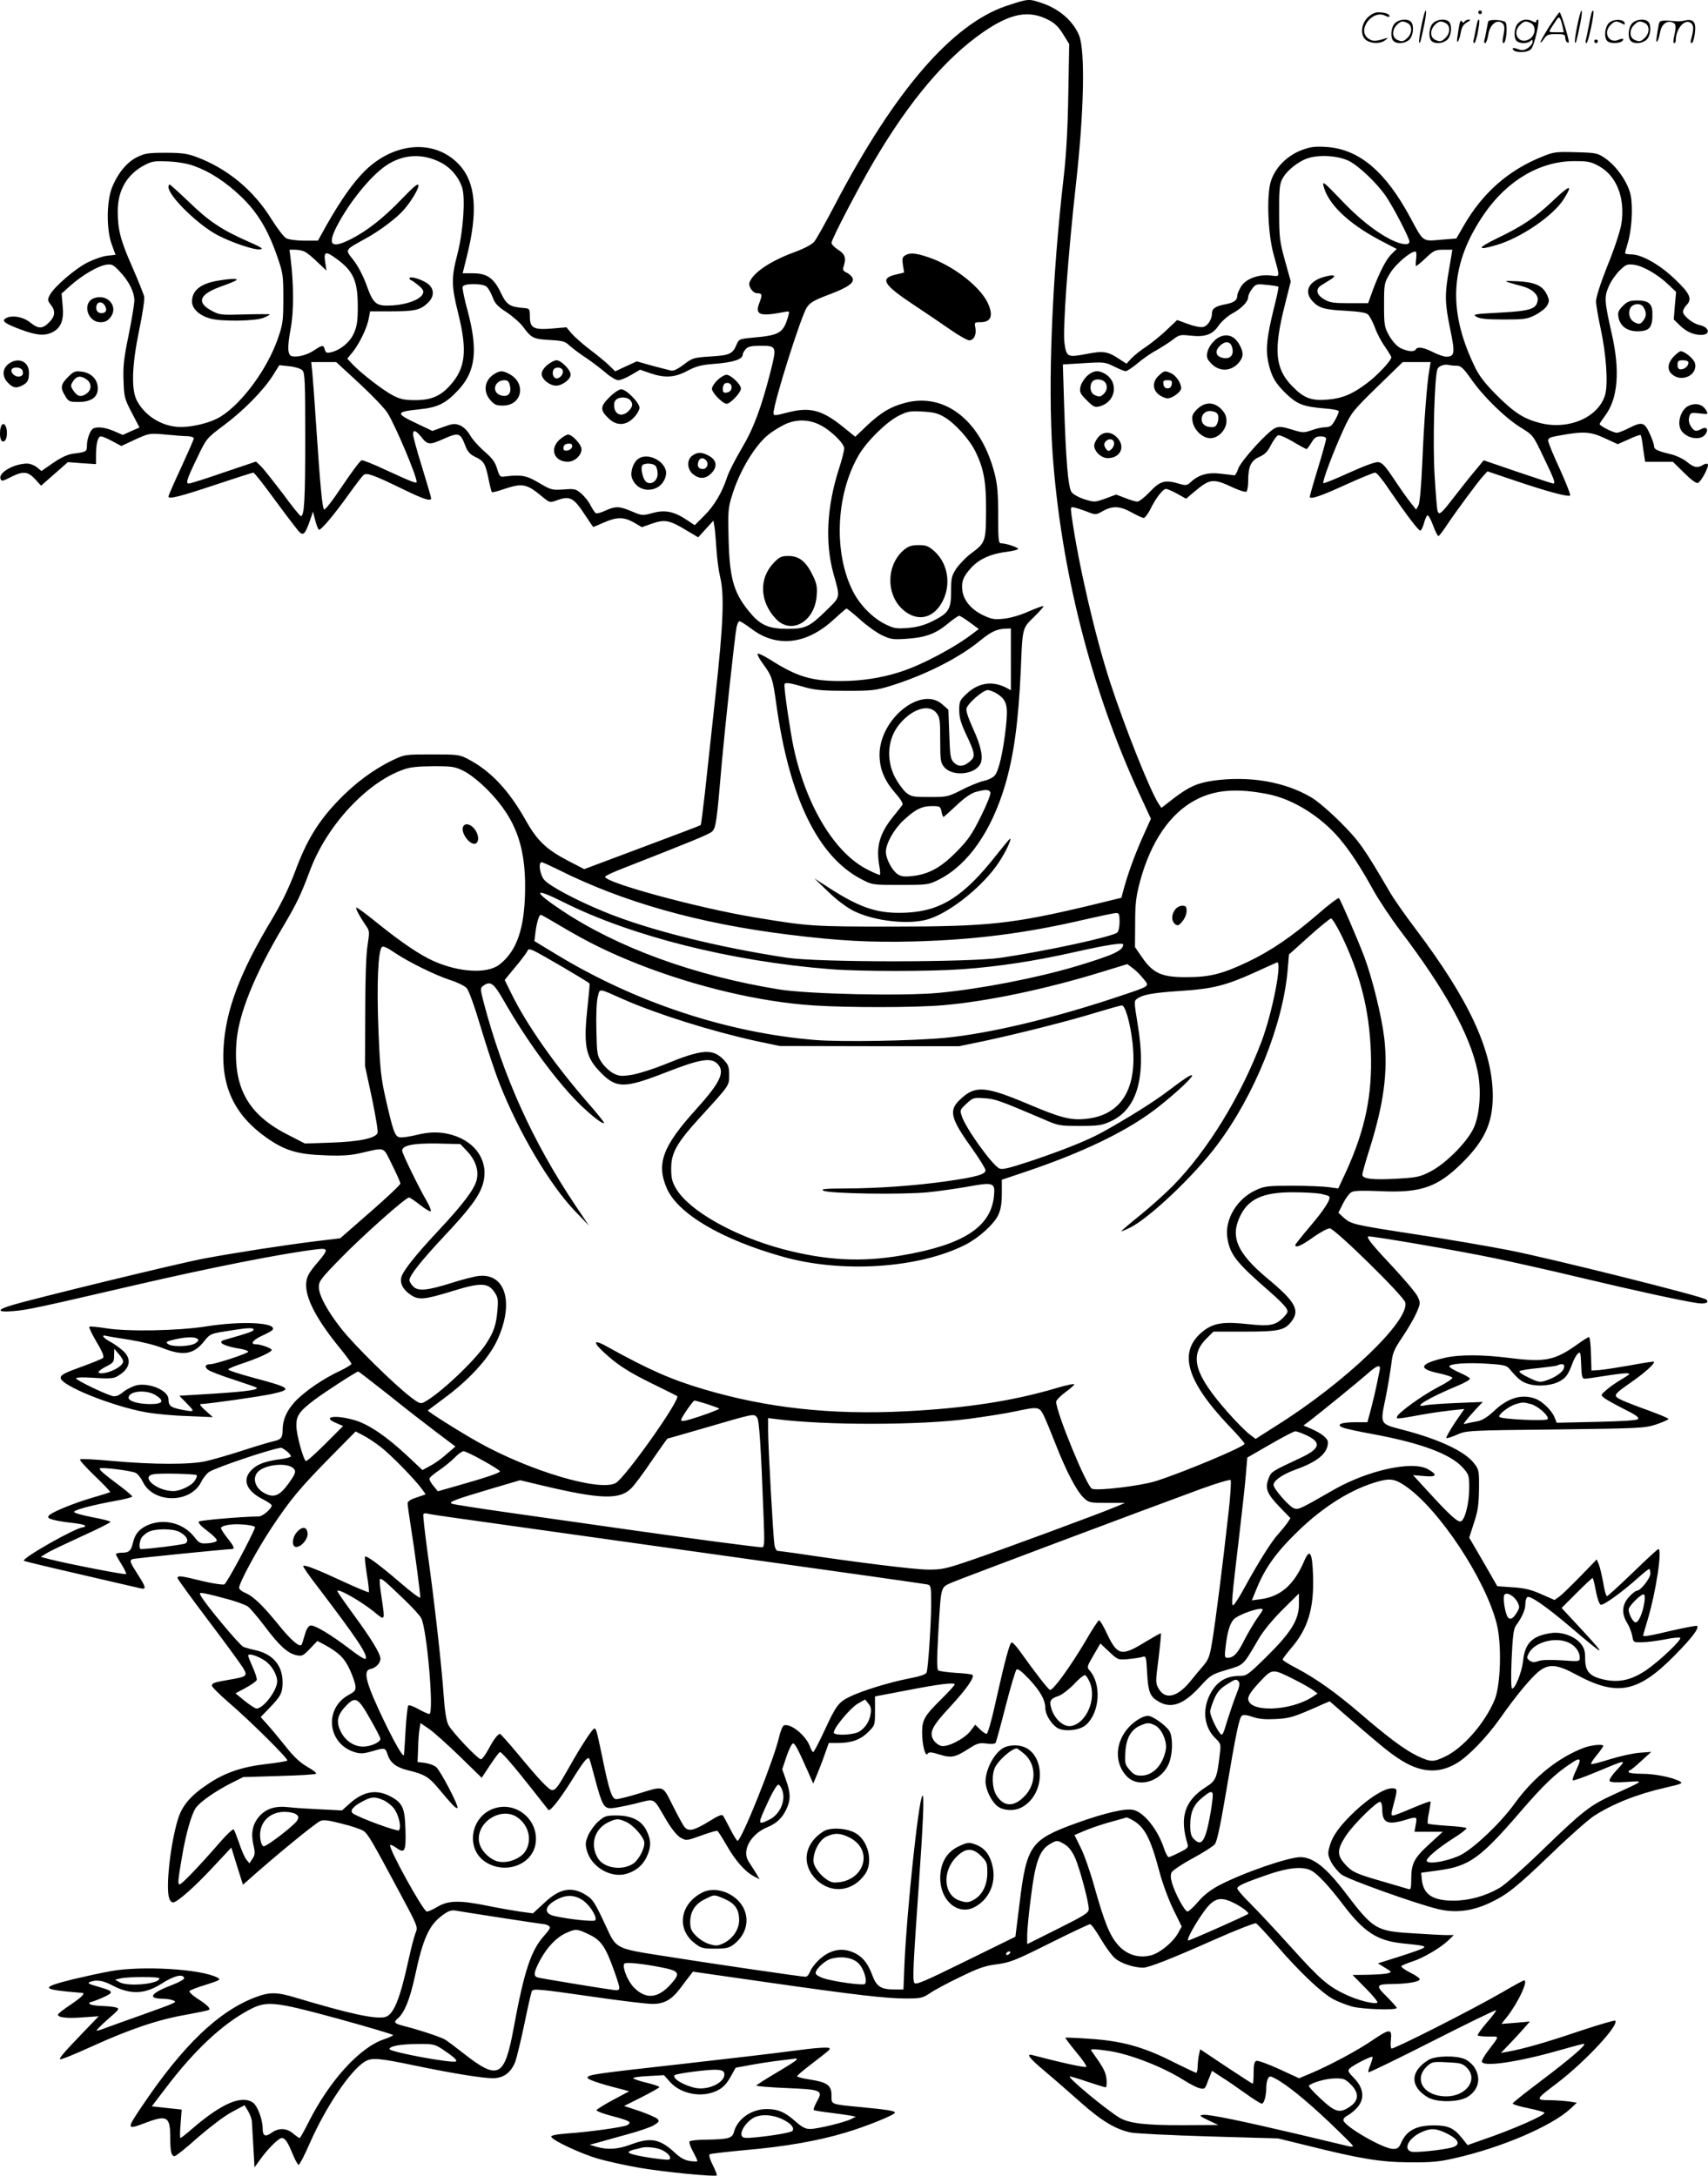 <svg version="1.0" xmlns="http://www.w3.org/2000/svg"
  viewBox="0 0 942.794 1200.603"
 preserveAspectRatio="xMidYMid meet">
<g transform="translate(-0.014,1200.802) scale(0.1,-0.1)"
fill="#000000" stroke="none">
<path d="M5645 12003 c-11 -2 -53 -15 -94 -29 -298 -103 -612 -467 -939 -1090
-53 -101 -105 -195 -117 -209 -13 -16 -54 -38 -114 -60 -132 -49 -225 -113
-244 -166 -7 -22 19 -59 42 -59 28 0 30 -8 14 -50 -28 -70 -1 -80 134 -54 32
6 32 6 24 -23 -27 -93 -47 -105 -194 -118 -75 -7 -78 -8 -91 -38 -21 -52 -39
-60 -144 -66 -93 -6 -99 -8 -147 -44 -31 -24 -57 -37 -70 -34 -11 2 -58 15
-105 27 l-85 24 -59 -27 -60 -28 -35 34 c-20 19 -67 58 -106 87 -38 29 -83 69
-99 87 l-29 35 -81 -7 c-101 -8 -121 3 -121 67 0 41 -2 43 -30 46 -81 6 -99
18 -130 84 -39 82 -77 108 -155 108 l-56 0 22 89 c64 253 51 412 -42 511 -132
141 -356 126 -520 -35 -65 -65 -131 -158 -210 -297 l-49 -88 -75 0 c-41 0 -86
6 -99 13 -13 6 -49 53 -80 102 -99 162 -245 283 -417 347 -48 18 -80 23 -169
23 -96 0 -116 -3 -158 -24 -56 -27 -107 -89 -139 -169 -30 -78 -31 -231 -1
-313 l21 -57 -44 -5 c-25 -2 -73 -19 -108 -36 -68 -33 -188 -136 -211 -181
-13 -25 -13 -30 5 -53 28 -35 25 -64 -9 -98 -37 -37 -59 -37 -106 1 -39 31
-103 41 -134 21 -23 -14 -5 -28 80 -60 90 -34 136 -38 179 -16 47 24 64 67 56
146 l-6 67 49 44 c64 57 150 107 195 115 33 5 40 2 76 -36 52 -54 82 -115 82
-163 -1 -21 -15 -106 -32 -190 -26 -126 -31 -170 -28 -250 3 -91 6 -102 46
-178 l42 -81 -46 -20 -46 -21 -48 21 c-50 21 -96 27 -117 13 -16 -10 -33 -57
-33 -93 0 -33 -3 -35 -73 -44 -33 -4 -67 -20 -113 -51 l-65 -45 -26 21 c-14
11 -37 20 -52 20 -73 0 -161 -50 -148 -84 6 -15 11 -14 56 9 69 35 95 32 135
-11 l33 -36 74 65 74 65 77 -6 78 -5 0 45 c0 67 10 108 27 108 9 0 37 -12 64
-27 l49 -26 77 36 c78 35 78 35 168 27 50 -5 105 -9 123 -9 17 -1 32 -6 32
-12 0 -6 -32 -78 -70 -161 -39 -83 -70 -155 -70 -160 0 -16 62 -1 268 68 105
35 196 64 201 64 5 0 61 -71 124 -158 64 -87 123 -164 132 -172 21 -17 30 -7
54 60 l19 55 12 -48 c7 -26 16 -49 20 -52 10 -6 81 78 165 195 37 52 74 100
82 107 18 14 52 2 223 -81 111 -54 150 -66 150 -47 0 5 -23 82 -50 171 -28 89
-50 171 -50 181 0 28 16 23 47 -16 33 -42 45 -43 119 -10 88 39 95 36 124 -40
11 -29 26 -45 51 -57 49 -23 58 -36 75 -119 8 -41 17 -75 19 -77 2 -2 32 5 66
17 102 34 126 30 209 -39 43 -36 46 -37 80 -24 78 28 95 19 165 -88 21 -32 39
-58 40 -58 1 0 28 11 59 25 71 31 109 31 165 0 l44 -26 57 20 c69 24 97 19
190 -38 l64 -38 42 46 42 46 6 -35 c3 -19 8 -75 11 -125 3 -49 12 -117 20
-150 24 -99 18 -256 -25 -650 -22 -203 -49 -448 -59 -543 -11 -96 -21 -175
-23 -177 -1 -2 -147 -57 -323 -123 l-320 -120 -89 46 c-122 64 -171 111 -236
227 -92 163 -192 269 -314 333 -49 26 -58 27 -201 27 -148 0 -151 0 -218 -32
-106 -51 -210 -128 -305 -228 -108 -114 -170 -216 -233 -386 -34 -91 -75 -175
-128 -264 -176 -292 -256 -503 -267 -710 -13 -214 61 -369 233 -492 102 -73
174 -95 323 -100 94 -4 143 -1 200 12 141 32 123 39 174 -64 25 -50 46 -96 46
-104 0 -7 -75 -78 -166 -157 l-166 -145 -141 -17 c-175 -22 -428 -61 -607 -94
-123 -22 -942 -221 -1067 -259 -83 -25 -79 -39 8 -32 74 5 146 21 664 141 435
101 828 178 1012 200 66 8 67 0 10 -68 -56 -65 -67 -87 -67 -130 0 -79 61
-193 183 -343 37 -45 67 -86 67 -91 0 -4 -28 -22 -62 -38 -95 -44 -198 -115
-250 -171 -46 -50 -68 -100 -68 -158 0 -41 -9 -51 -50 -60 -19 -4 -96 -27
-170 -51 -74 -24 -164 -50 -200 -58 -86 -21 -296 -20 -517 0 -96 9 -177 13
-181 9 -4 -4 33 -45 82 -92 48 -46 86 -86 84 -88 -2 -3 -44 -16 -93 -30 -107
-31 -229 -81 -245 -100 -9 -11 -4 -16 27 -24 21 -6 68 -13 106 -17 37 -4 67
-11 67 -15 0 -5 -5 -9 -12 -9 -37 0 -340 -171 -326 -185 2 -2 143 -36 313 -75
171 -40 320 -74 333 -77 31 -7 28 7 -18 78 -43 67 -47 77 -27 84 11 4 518 55
546 55 19 0 13 15 -24 61 -19 24 -35 49 -35 55 0 7 20 15 44 18 50 8 148 -2
144 -15 -22 -58 -157 -310 -170 -314 -10 -3 -65 5 -123 19 -117 29 -135 31
-135 16 0 -5 77 -111 170 -234 94 -124 180 -242 192 -262 26 -44 21 -48 -71
-64 -88 -15 -101 -19 -101 -34 0 -7 41 -48 92 -92 119 -102 332 -313 324 -321
-3 -4 -55 -12 -114 -19 -133 -15 -229 -47 -320 -108 -99 -65 -147 -121 -170
-198 -41 -133 -68 -375 -48 -435 4 -13 13 -23 21 -23 22 0 117 83 222 196
l100 107 32 -103 32 -102 22 19 c157 140 367 312 404 332 17 8 42 6 119 -14
53 -13 107 -31 120 -40 25 -16 48 -56 200 -340 100 -186 102 -191 88 -223 -7
-17 -25 -85 -39 -150 -49 -223 -84 -306 -132 -315 -58 -11 -198 20 -492 108
-102 31 -143 31 -218 3 -206 -77 -404 -267 -631 -605 -85 -126 -84 -129 24
-88 117 44 134 33 134 -84 0 -77 6 -101 24 -101 7 0 65 46 128 103 66 57 147
119 187 140 l71 38 20 -33 c11 -18 21 -46 21 -63 1 -16 4 -79 8 -139 l6 -108
33 46 c41 57 101 116 117 116 19 0 34 -23 60 -87 13 -32 28 -59 33 -61 5 -1
33 52 62 119 87 198 222 400 303 450 39 24 75 21 282 -22 201 -42 370 -69 425
-69 59 0 100 30 124 90 8 21 31 116 51 211 19 94 38 175 41 180 8 14 43 11
334 -31 151 -22 300 -40 331 -40 66 0 106 23 154 86 16 22 39 52 50 66 l20 26
405 -58 c496 -71 661 -90 773 -90 79 0 90 3 130 29 24 17 99 57 168 90 102 50
138 62 204 70 72 10 100 21 290 116 116 58 216 105 222 105 7 0 33 -36 58 -79
26 -44 61 -93 80 -109 31 -28 104 -52 155 -52 31 0 158 50 392 154 119 53 223
93 231 91 7 -3 60 -60 118 -127 123 -142 244 -257 309 -292 26 -14 73 -32 105
-41 61 -15 245 -21 245 -7 0 4 -25 32 -55 62 -64 63 -60 69 35 70 81 1 142 12
147 25 2 6 -22 23 -53 38 -31 16 -53 32 -48 36 5 5 32 16 60 25 62 20 158 77
199 117 l30 29 -45 0 c-25 0 -109 5 -187 10 -196 12 -213 22 -363 219 -108
143 -180 200 -251 201 -67 0 -317 -86 -452 -157 -45 -24 -84 -54 -114 -90 -25
-29 -51 -53 -58 -53 -15 0 -68 98 -85 156 -9 29 -9 47 -2 61 6 10 57 45 115
76 57 31 112 66 122 77 12 14 29 90 60 272 57 338 75 426 90 438 8 7 27 5 59
-6 34 -12 70 -15 129 -12 81 5 93 8 264 84 l33 14 72 -63 c208 -180 248 -213
308 -253 117 -78 218 -86 319 -27 64 37 166 142 241 248 88 126 175 230 217
262 54 41 99 37 204 -20 224 -121 339 -100 539 102 99 100 140 154 128 167 -3
3 -64 -9 -136 -25 -120 -29 -162 -36 -162 -28 0 2 11 41 25 87 46 155 82 390
59 390 -4 0 -67 -58 -141 -130 -74 -71 -138 -130 -143 -130 -4 0 -14 33 -20
73 -7 39 -18 85 -24 101 l-12 29 -89 -92 c-50 -51 -102 -102 -117 -113 l-27
-19 -73 32 c-56 25 -93 34 -158 38 l-85 6 -77 134 -78 134 26 81 c22 65 27
102 28 187 1 101 0 107 -27 142 -50 66 -195 134 -397 186 -125 33 -122 28 -91
178 11 54 24 133 30 176 8 71 14 85 65 161 31 46 65 106 77 134 20 48 20 52 4
86 -9 19 -69 90 -132 158 -115 122 -150 165 -141 173 6 6 492 -77 698 -120 96
-20 315 -69 486 -110 290 -69 551 -126 635 -138 43 -6 67 4 47 20 -21 18 -863
228 -1088 272 -113 22 -340 61 -505 86 -351 54 -366 57 -407 93 l-30 28 26 52
c14 28 35 56 47 62 14 8 64 9 157 5 225 -11 318 21 457 160 121 121 165 218
165 365 0 249 -129 528 -423 918 -57 75 -123 169 -145 207 -145 248 -168 280
-272 385 -58 58 -130 120 -162 138 -147 87 -345 120 -542 92 -88 -13 -134 -34
-218 -98 l-67 -52 -15 22 c-48 73 -189 428 -269 674 -83 255 -175 653 -212
918 -6 47 -6 48 17 43 13 -3 44 -13 70 -23 46 -18 47 -18 86 4 54 30 95 28
159 -8 29 -16 59 -30 66 -30 7 0 23 21 36 46 29 61 70 114 87 114 8 0 36 -12
63 -27 l48 -27 50 42 c84 70 100 71 215 17 32 -14 62 -24 68 -20 5 3 10 30 10
59 0 80 15 112 62 133 30 13 46 30 64 66 14 26 31 50 39 53 7 3 45 -13 82 -35
38 -23 72 -41 75 -41 3 0 15 16 27 35 16 28 27 35 51 35 19 0 30 -5 30 -14 0
-8 -20 -80 -45 -162 -25 -81 -45 -152 -45 -157 0 -17 56 1 202 68 79 36 151
65 159 65 8 0 41 -39 73 -88 93 -136 165 -232 176 -232 5 0 14 18 20 40 6 21
14 42 19 44 5 3 19 -21 31 -54 12 -33 26 -60 30 -60 4 0 24 26 45 58 53 79
173 242 202 273 l24 26 157 -53 c172 -58 290 -90 299 -80 4 3 -22 68 -56 144
-35 75 -64 146 -65 157 -1 16 9 21 69 31 128 23 165 20 243 -16 l72 -33 61 27
c33 16 63 26 65 23 3 -2 7 -22 10 -43 3 -22 7 -54 10 -71 l5 -33 77 0 76 0 62
-61 c37 -37 68 -60 76 -56 19 7 64 94 55 104 -4 4 -17 2 -27 -5 -30 -18 -48
-15 -88 17 -20 17 -59 35 -87 42 -76 18 -95 27 -95 46 0 10 -11 42 -25 71 -28
61 -42 64 -115 27 -27 -14 -56 -25 -65 -25 -20 0 -95 38 -95 48 0 4 14 24 30
46 71 94 84 248 36 456 -40 178 -41 199 -16 257 11 27 39 67 60 88 35 34 42
37 80 32 49 -6 135 -56 191 -111 l41 -39 -7 -76 -6 -76 33 -32 c37 -36 76 -53
118 -53 55 0 47 43 -11 55 -36 8 -89 51 -89 73 0 9 9 26 21 38 31 33 16 64
-65 141 -82 79 -181 135 -237 137 -22 0 -39 3 -39 7 0 3 7 28 15 55 22 71 30
199 16 266 -15 69 -77 159 -141 203 -41 28 -49 30 -160 33 -109 3 -123 2 -186
-24 -186 -74 -330 -200 -434 -381 l-41 -71 -86 -7 c-102 -9 -95 -14 -168 122
-137 255 -283 378 -463 390 -64 4 -87 1 -136 -17 -84 -32 -149 -99 -172 -176
-23 -80 -15 -287 16 -399 37 -135 39 -123 -19 -117 -69 6 -134 -19 -161 -62
-11 -19 -20 -40 -20 -47 0 -28 -18 -41 -65 -50 -55 -10 -75 -24 -75 -50 0 -33
-23 -69 -47 -75 -14 -4 -50 3 -85 16 l-60 22 -57 -54 c-31 -30 -81 -70 -111
-91 -31 -20 -69 -50 -84 -66 l-28 -30 -37 24 c-67 45 -91 48 -187 29 -101 -19
-107 -16 -118 59 -11 71 19 483 64 887 44 394 51 731 16 814 -33 78 -108 144
-202 176 -57 20 -71 22 -109 13z m141 -104 c37 -19 57 -39 82 -79 l34 -55 -5
-275 c-3 -186 -11 -333 -25 -455 -65 -561 -88 -1140 -62 -1525 45 -640 212
-1302 475 -1873 l68 -147 -46 -102 c-44 -99 -84 -209 -106 -293 l-11 -41 -172
-42 c-428 -102 -561 -117 -1093 -117 -438 0 -459 1 -760 51 -309 51 -825 191
-825 224 0 5 48 27 108 50 358 140 463 183 481 198 23 19 27 48 56 387 18 200
71 693 81 743 4 18 11 32 16 32 6 0 37 -20 69 -44 139 -104 305 -84 455 57 34
31 64 57 67 57 3 0 37 -27 74 -60 37 -34 92 -73 121 -87 48 -23 61 -25 135
-20 105 7 160 27 227 82 30 25 59 45 65 45 5 0 32 -17 59 -37 l49 -36 -24 -18
c-101 -80 -289 -180 -408 -218 -104 -34 -217 -51 -330 -51 -164 0 -242 24
-393 120 -35 22 -65 35 -66 30 -2 -6 12 -32 32 -58 47 -65 52 -80 71 -218 71
-515 229 -842 469 -967 61 -32 61 -32 216 -32 151 0 156 1 212 29 161 81 290
266 366 521 49 166 74 352 87 640 9 230 8 226 73 289 31 30 54 57 52 59 -3 3
-40 -11 -82 -29 -44 -20 -102 -37 -137 -40 -53 -6 -67 -3 -116 20 -63 31 -103
78 -112 130 -8 52 3 82 48 131 46 50 111 78 202 89 31 4 57 11 57 15 0 9 -68
31 -94 31 -14 0 -16 18 -16 153 0 121 -4 171 -20 233 -74 288 -272 446 -490
390 -82 -21 -135 -52 -215 -127 l-64 -61 -63 51 c-119 97 -186 115 -310 83
-73 -19 -78 -19 -78 -3 0 54 152 536 184 583 18 27 41 40 121 70 111 42 146
68 129 96 -6 9 -21 22 -33 27 -16 7 -20 15 -15 30 16 49 10 69 -28 94 -21 13
-38 31 -38 39 0 20 152 311 237 455 197 333 393 564 599 707 152 105 252 124
360 69z m-3358 -785 c57 -28 103 -80 123 -141 19 -58 6 -241 -25 -363 -35
-134 -35 -177 3 -330 52 -208 41 -304 -44 -398 -53 -60 -106 -82 -193 -82 -57
0 -83 5 -121 25 -52 26 -178 123 -225 173 l-29 31 32 39 c38 49 79 135 87 185
l7 37 118 0 c128 0 160 7 202 48 33 32 35 71 5 99 -26 24 -96 48 -106 38 -4
-4 -1 -10 7 -13 7 -2 27 -17 44 -31 25 -23 28 -30 19 -48 -16 -29 -86 -55
-162 -60 -94 -6 -108 5 -146 110 -19 53 -48 108 -73 140 -47 60 -51 53 66 118
76 41 172 113 211 158 40 45 82 114 82 135 0 16 -24 -3 -93 -75 -101 -105
-191 -175 -279 -220 -107 -54 -131 -35 -82 64 67 132 186 280 273 340 92 63
197 71 299 21z m5018 6 c54 -27 153 -121 203 -193 42 -61 131 -233 131 -252 0
-23 -44 -18 -103 11 -86 44 -182 120 -283 228 -81 85 -95 96 -89 71 23 -100
135 -209 313 -303 l92 -48 -26 -25 c-31 -29 -67 -98 -105 -199 l-27 -75 -104
0 c-86 0 -109 3 -138 21 -44 25 -50 57 -16 78 14 9 38 24 53 33 34 21 17 28
-35 14 -88 -24 -117 -81 -67 -135 35 -38 66 -47 185 -53 69 -4 111 -10 121
-20 9 -8 26 -40 38 -71 11 -32 36 -80 56 -107 19 -28 35 -54 35 -58 0 -19 -76
-100 -134 -143 -80 -61 -136 -84 -217 -91 -90 -8 -132 8 -196 74 -95 97 -104
199 -40 451 l32 127 -32 115 c-29 105 -32 128 -32 263 -1 118 2 156 15 183 22
47 88 101 144 119 64 21 166 14 226 -15z m-6374 -28 c87 -31 174 -88 258 -168
90 -86 148 -181 199 -327 34 -98 35 -108 35 -237 0 -125 -3 -142 -31 -223 -58
-165 -194 -351 -312 -426 -59 -38 -174 -65 -247 -58 -91 9 -175 64 -217 142
-34 61 -29 197 12 395 18 85 30 167 27 181 -3 14 -32 86 -64 160 -67 151 -82
209 -82 312 0 117 53 206 152 256 37 19 55 22 128 18 51 -2 108 -12 142 -25z
m7753 0 c99 -54 147 -177 125 -319 -6 -38 -39 -139 -76 -229 -38 -95 -64 -176
-64 -198 0 -20 12 -89 26 -154 30 -139 41 -298 25 -360 -35 -126 -201 -199
-361 -158 -91 24 -142 57 -242 157 -66 67 -95 105 -121 161 -148 311 -131 564
56 836 127 184 308 291 497 291 74 0 91 -3 135 -27z m-7142 -473 c12 -6 44
-32 70 -58 l49 -46 -7 48 c-9 57 3 61 61 18 95 -68 119 -123 119 -266 0 -80
-5 -109 -22 -147 -22 -49 -73 -91 -126 -104 -23 -5 -29 -3 -34 15 -7 27 -14
26 -59 -4 -37 -25 -88 -39 -121 -33 -26 5 -28 47 -8 155 17 90 17 245 -1 386
l-6 47 32 0 c17 0 41 -5 53 -11z m6316 -96 c-25 -142 -24 -185 6 -331 28 -134
25 -152 -22 -152 -13 0 -46 11 -73 25 -52 26 -85 32 -95 15 -9 -15 -42 -12
-82 6 -22 11 -44 35 -64 68 -27 49 -29 57 -29 171 0 119 1 122 33 175 29 49
112 120 139 120 7 0 8 -16 5 -40 -3 -22 -3 -40 0 -40 3 0 28 20 54 45 43 41
53 45 97 45 l49 0 -18 -107z m-5314 -96 c10 -8 25 -34 34 -58 13 -36 28 -52
79 -85 34 -23 75 -59 90 -80 45 -61 56 -67 145 -72 72 -4 86 -7 112 -32 17
-15 58 -46 92 -68 34 -23 82 -60 108 -82 25 -22 56 -40 68 -40 12 0 44 13 71
29 l49 29 55 -19 c82 -28 136 -25 207 13 50 26 76 33 158 39 97 8 147 25 147
51 0 6 7 20 17 30 12 14 31 18 84 18 85 0 87 -5 54 -136 -52 -204 -94 -318
-160 -429 -35 -59 -72 -131 -81 -159 -27 -84 -72 -160 -127 -214 l-52 -52 -44
29 c-70 47 -121 57 -189 38 -55 -15 -58 -15 -114 9 -69 29 -90 30 -147 4 -23
-11 -47 -17 -52 -14 -5 3 -18 22 -29 43 -10 21 -34 51 -52 66 -29 25 -37 27
-98 22 -62 -4 -68 -3 -134 36 -70 42 -98 47 -195 35 -20 -3 -25 3 -37 44 -11
36 -27 58 -70 95 -30 26 -66 66 -79 89 -14 25 -37 47 -56 55 -29 11 -39 10
-92 -9 l-60 -22 -82 39 c-123 58 -123 66 7 80 104 10 149 32 220 109 94 102
107 220 49 436 -18 65 -30 125 -27 132 7 19 106 19 131 1z m4372 -1 c2 -2 -9
-57 -26 -122 -38 -156 -45 -221 -31 -291 17 -81 39 -120 102 -180 61 -57 93
-69 211 -79 42 -3 77 -10 77 -15 0 -15 -31 -73 -44 -81 -6 -4 -22 -8 -36 -8
-14 0 -45 -7 -70 -16 -43 -15 -49 -15 -110 4 -52 16 -70 18 -91 8 -41 -18
-187 -179 -203 -222 -7 -21 -17 -39 -22 -39 -5 1 -38 5 -75 9 -72 9 -123 -6
-166 -46 -20 -19 -27 -20 -62 -10 -79 24 -106 17 -163 -43 -28 -30 -60 -55
-70 -55 -9 0 -40 9 -67 20 l-50 19 -59 -22 c-59 -21 -61 -21 -116 -4 -34 11
-62 27 -72 41 -18 29 -30 171 -40 477 l-7 226 116 7 c111 7 117 6 166 -18 28
-14 57 -26 65 -26 8 0 37 20 65 43 28 24 75 57 104 72 28 16 69 42 90 58 36
28 42 29 98 23 81 -9 122 5 156 56 16 22 48 51 73 65 53 28 90 67 90 92 0 10
10 31 22 46 20 26 24 27 81 21 33 -3 62 -8 64 -10z m-5073 -534 c71 -66 141
-139 156 -164 44 -71 160 -346 160 -379 0 -11 -25 -1 -171 66 -66 31 -126 55
-133 53 -8 -2 -55 -65 -106 -141 -56 -84 -96 -135 -101 -130 -10 10 -21 124
-44 468 -8 127 -18 256 -21 288 l-6 57 69 0 69 0 128 -118z m5906 76 c-13 -71
-30 -290 -39 -514 -6 -132 -14 -220 -21 -235 l-13 -23 -31 39 c-17 21 -58 79
-91 129 -48 72 -66 92 -87 94 -16 2 -78 -21 -162 -59 -75 -34 -138 -60 -141
-57 -8 7 58 181 112 298 42 91 50 101 185 233 l141 137 77 0 77 0 -7 -42z
m150 22 c24 0 37 -12 83 -77 67 -96 191 -216 276 -267 63 -39 64 -40 122 -162
58 -120 67 -144 52 -144 -5 0 -92 29 -196 64 l-187 64 -43 -52 c-24 -28 -73
-89 -109 -136 -81 -105 -93 -117 -102 -94 -4 9 -11 98 -17 198 -11 178 -1 548
16 588 7 17 39 28 63 22 8 -2 26 -4 42 -4z m-6371 -25 c14 -14 16 -60 16 -373
0 -338 -5 -432 -24 -432 -5 0 -49 55 -99 123 -51 67 -105 135 -120 151 l-29
27 -178 -60 c-97 -34 -184 -61 -192 -61 -19 0 -13 21 48 147 49 102 50 103
142 172 108 80 219 192 272 275 l37 59 56 -6 c30 -3 62 -13 71 -22z m3543
-258 c59 -34 140 -124 172 -190 47 -95 60 -169 59 -330 -1 -168 -3 -174 -84
-234 -28 -21 -63 -58 -80 -82 -26 -40 -29 -52 -29 -126 0 -100 -13 -120 -103
-165 -45 -22 -84 -33 -135 -37 -63 -5 -77 -3 -124 20 -68 33 -138 103 -176
175 -112 212 -100 540 29 760 45 76 152 182 220 216 48 24 62 27 130 23 60 -3
86 -9 121 -30z m-689 -42 c59 -28 137 -103 137 -131 0 -13 -13 -65 -30 -116
-66 -207 -76 -404 -30 -573 39 -139 41 -127 -38 -205 -94 -92 -116 -102 -217
-102 -95 0 -143 19 -194 77 -98 112 -123 190 -129 412 -4 156 -3 178 18 244
40 134 126 278 201 338 21 18 63 43 91 57 62 29 129 29 191 -1z m1057 -1295
l0 -171 -27 15 c-76 38 -152 27 -217 -34 -38 -36 -41 -42 -41 -92 0 -40 10
-72 36 -128 51 -108 54 -125 27 -150 -35 -32 -66 -36 -91 -11 -20 19 -23 35
-27 157 l-5 136 -33 29 c-116 104 -345 -78 -347 -276 0 -79 26 -143 86 -212
31 -35 46 -60 40 -67 -4 -6 -28 -36 -53 -67 -74 -93 -94 -165 -73 -276 4 -24
5 -43 1 -43 -4 0 -33 12 -64 28 -181 88 -341 350 -411 674 -18 85 -51 306 -51
345 0 18 19 16 120 -13 50 -14 101 -18 220 -18 141 0 163 2 245 27 192 60 375
152 494 249 61 50 94 66 144 67 l27 1 0 -170z m-73 -192 c52 -36 58 -64 45
-187 -15 -131 -38 -234 -60 -261 -9 -12 -37 -26 -62 -31 -25 -6 -80 -28 -122
-50 -75 -38 -81 -39 -177 -39 -93 0 -102 2 -131 26 -17 15 -44 53 -61 85 -49
98 -39 214 27 292 70 85 163 112 203 61 19 -24 21 -40 21 -150 0 -114 2 -125
23 -150 45 -52 167 -41 198 18 18 34 5 98 -40 196 -26 57 -40 99 -36 111 9 30
92 101 117 101 12 0 37 -10 55 -22z m-2946 -425 c32 -16 84 -57 129 -102 164
-166 220 -330 207 -607 -9 -182 -53 -292 -142 -360 -67 -50 -219 -42 -360 20
-76 34 -177 102 -309 208 -60 49 -113 88 -118 88 -9 0 14 -44 54 -103 18 -25
18 -33 7 -105 -8 -48 -13 -186 -13 -372 l-1 -295 38 -176 c20 -97 35 -184 31
-193 -11 -29 -101 -48 -255 -53 l-146 -5 -99 51 c-215 110 -297 258 -279 505
11 156 99 375 260 645 73 124 94 166 149 313 92 242 310 477 509 548 39 15 80
19 168 20 105 0 120 -2 170 -27z m2906 -118 c3 -9 -20 -67 -53 -133 -48 -97
-70 -129 -134 -194 -86 -87 -151 -123 -242 -134 -45 -5 -63 -3 -83 10 -30 20
-65 85 -65 123 0 46 44 125 97 174 65 61 102 79 158 79 43 0 46 -2 52 -30 3
-16 8 -30 11 -30 2 0 35 29 72 64 44 42 81 67 106 74 57 15 74 14 81 -3z
m1536 -10 c136 -28 287 -122 390 -243 60 -71 117 -158 187 -285 30 -54 97
-155 150 -225 248 -327 384 -574 426 -774 21 -98 14 -224 -16 -302 -30 -79
-157 -209 -247 -254 -54 -28 -74 -32 -180 -38 -135 -8 -193 -1 -193 22 0 9 18
73 40 142 79 251 102 427 81 612 -14 119 -65 326 -109 445 -34 91 -131 316
-141 327 -3 4 -56 -35 -116 -88 -143 -123 -261 -204 -388 -264 -139 -66 -209
-84 -337 -84 -136 -1 -185 21 -245 108 l-40 58 1 132 c0 110 5 147 27 231 60
220 166 375 307 449 107 57 230 66 403 31z m-3925 -414 c357 -180 779 -299
1272 -360 283 -35 450 -44 695 -38 334 9 619 45 947 122 83 19 159 35 169 35
16 0 19 -8 19 -49 0 -27 -6 -53 -13 -59 -27 -23 -392 -102 -642 -139 -179 -26
-1004 -26 -1180 0 -383 58 -765 153 -1010 254 -152 62 -302 142 -331 176 -24
29 -34 97 -14 97 6 0 45 -18 88 -39z m32 -181 c375 -188 927 -327 1474 -370
166 -13 552 -13 731 0 202 15 392 44 620 95 178 40 265 53 265 41 0 -33 -54
-58 -260 -120 -219 -65 -527 -125 -761 -147 -200 -18 -720 -7 -883 20 -465 76
-887 230 -1196 436 -162 108 -157 129 10 45z m-10 -135 c151 -89 261 -143 425
-208 316 -124 671 -208 965 -227 194 -13 566 -12 715 1 245 21 568 89 874 183
l144 44 28 -21 c16 -11 42 -37 59 -58 37 -46 46 -39 -142 -102 -356 -119 -711
-203 -953 -226 -183 -17 -569 -23 -712 -12 -486 39 -996 207 -1436 475 l-117
71 6 50 c7 54 20 95 29 95 4 0 55 -29 115 -65z m4309 -57 c101 -212 149 -403
158 -633 9 -239 -31 -430 -137 -663 l-43 -92 -51 7 c-28 4 -118 8 -201 8 -136
0 -155 -2 -202 -24 -105 -47 -174 -163 -158 -264 15 -93 48 -135 239 -301 37
-32 74 -69 83 -82 15 -23 14 -26 -8 -51 -45 -48 -77 -55 -197 -42 -136 15
-189 7 -245 -34 -146 -111 -106 -270 135 -525 49 -50 88 -96 88 -101 0 -16
-334 -156 -490 -206 -84 -26 -320 -55 -352 -42 -29 10 -198 422 -198 480 0 8
23 32 50 52 28 20 50 40 50 44 0 5 -42 -4 -93 -19 -245 -73 -506 -113 -845
-130 -405 -20 -759 19 -1104 121 -183 54 -305 108 -531 233 -93 53 -89 26 11
-59 57 -48 115 -84 222 -137 80 -39 146 -72 148 -74 21 -16 -289 -454 -340
-480 -90 -47 -470 66 -753 223 -106 59 -288 174 -283 178 2 2 41 31 88 66 135
99 242 215 290 312 101 208 54 382 -99 364 -25 -3 -90 -20 -144 -37 -136 -43
-188 -49 -216 -21 -11 11 -21 27 -21 34 0 26 61 103 181 232 152 161 205 232
225 301 34 119 -35 229 -169 269 -65 19 -125 19 -203 -1 -35 -8 -74 -14 -86
-12 -28 4 -37 29 -79 213 -26 114 -31 160 -40 380 -10 251 -2 436 19 457 7 7
28 -2 69 -30 79 -53 223 -124 308 -152 39 -12 79 -32 91 -44 12 -14 43 -99 78
-217 32 -107 78 -246 103 -309 106 -270 279 -562 418 -706 l76 -79 -74 110
c-236 352 -400 714 -508 1125 -18 70 -18 76 -2 88 40 29 58 16 113 -80 128
-225 296 -453 426 -579 68 -65 121 -105 129 -98 2 2 -39 54 -92 114 -184 212
-336 429 -420 600 l-37 75 19 24 c11 13 39 47 62 75 22 28 43 56 45 63 4 10
10 10 34 0 39 -18 304 -173 308 -181 2 -3 -3 -58 -10 -121 -24 -215 -13 -280
62 -360 94 -100 135 -101 371 -9 182 71 245 83 281 49 47 -45 21 -102 -117
-255 -184 -203 -219 -299 -160 -435 61 -139 299 -280 634 -375 327 -94 754
-67 1013 64 75 38 160 115 183 166 13 27 19 64 19 117 l0 76 98 33 c346 114
607 240 775 376 92 73 177 153 177 165 0 12 -36 -11 -139 -89 -75 -57 -218
-146 -353 -221 -83 -46 -210 -97 -393 -159 -130 -43 -164 -51 -180 -42 -42 23
-184 221 -206 288 -11 33 -10 36 26 69 35 33 40 34 99 30 60 -4 82 -12 324
-115 84 -37 91 -38 202 -38 100 0 122 3 168 24 150 67 201 246 152 536 -20
124 -21 130 -3 142 31 23 89 33 240 43 173 11 248 29 407 101 61 28 117 53
124 56 32 14 -23 -271 -83 -432 -113 -302 -299 -606 -492 -802 -43 -43 -124
-116 -180 -161 -57 -46 -103 -85 -103 -88 0 -2 22 7 50 21 107 54 351 285 477
453 209 277 365 666 391 970 l7 83 110 99 c61 55 116 99 122 100 7 0 35 -46
62 -102z m-3964 -346 c188 -82 481 -174 731 -229 l129 -27 495 -1 495 0 135
28 c188 40 470 111 622 158 70 21 133 39 141 39 18 0 45 -93 58 -202 30 -256
-60 -404 -257 -424 -83 -9 -140 6 -317 81 -240 101 -294 105 -377 26 -65 -61
-54 -104 69 -275 39 -55 71 -107 71 -116 0 -22 -51 -37 -213 -60 -167 -24
-382 -40 -562 -40 -112 -1 -136 -3 -120 -12 29 -17 437 -23 578 -9 61 6 163
21 225 32 139 25 147 21 138 -59 -20 -168 -174 -265 -512 -322 -221 -38 -416
-27 -652 35 -270 72 -518 212 -590 334 -22 37 -27 58 -27 111 0 87 30 140 159
282 165 180 161 175 161 234 0 45 -5 57 -29 83 -62 65 -121 60 -328 -25 -59
-24 -138 -49 -175 -56 -60 -10 -73 -9 -105 6 -20 10 -49 36 -65 59 -27 40 -28
47 -31 183 -2 83 1 159 8 182 12 47 -1 49 145 -16z m-865 -838 c47 -51 65
-108 50 -161 -13 -49 -75 -131 -202 -267 -134 -143 -206 -233 -213 -268 -8
-35 13 -71 58 -99 40 -25 74 -22 229 26 149 46 192 45 226 -5 21 -31 23 -42
18 -101 -7 -83 -20 -121 -64 -188 -61 -92 -255 -275 -340 -320 -21 -11 -29 -8
-79 31 -92 71 -311 287 -379 374 -79 101 -124 185 -124 231 0 31 13 48 123
160 121 124 356 333 375 333 5 0 33 -19 61 -41 29 -23 55 -38 59 -35 3 4 -6
28 -21 54 -41 69 -137 265 -137 280 0 30 61 42 193 40 l128 -3 39 -41z m4708
-233 c23 -5 46 -11 49 -15 12 -12 -26 -72 -106 -166 -44 -52 -81 -98 -81 -102
0 -18 32 -5 98 42 39 28 81 50 92 50 27 0 408 -373 417 -409 25 -100 -333
-443 -710 -679 l-116 -74 -37 28 c-20 16 -72 68 -115 117 -186 210 -216 313
-119 409 l38 38 171 0 c188 0 222 7 259 55 49 62 24 109 -130 237 -167 139
-207 228 -155 340 45 99 126 137 292 137 61 0 129 -4 153 -8z m328 -973 c-3
-13 -10 -48 -16 -78 -6 -30 -20 -90 -31 -132 l-21 -78 -67 0 c-78 0 -108 -13
-70 -29 13 -6 87 -22 164 -36 267 -49 431 -110 499 -185 34 -38 36 -43 36
-113 0 -82 -23 -175 -46 -184 -17 -6 -62 34 -185 169 l-79 86 61 -5 c71 -7 77
7 19 39 -87 46 -328 -7 -515 -113 -188 -108 -195 -111 -220 -105 -25 6 -115
108 -115 130 0 24 49 58 117 83 127 45 183 92 183 152 0 22 -35 50 -95 76
l-40 17 35 26 c75 58 277 223 320 261 51 46 73 52 66 19z m-5472 -136 c88 -71
208 -164 265 -207 l105 -79 -49 -42 c-26 -24 -67 -53 -91 -65 l-42 -23 -83 78
c-116 108 -210 172 -287 196 -108 33 -192 21 -105 -15 l37 -16 -99 -99 c-54
-54 -102 -97 -107 -94 -14 9 -52 147 -52 194 -1 55 16 80 99 143 57 43 233
157 243 157 2 0 77 -58 166 -128z m1760 -52 c36 -12 66 -23 66 -25 0 -5 -91
-39 -157 -58 -39 -12 -53 -13 -53 -4 0 12 66 107 74 107 2 0 34 -9 70 -20z
m1856 -60 c11 -22 40 -92 65 -156 57 -147 117 -263 156 -300 29 -28 34 -29
130 -29 l99 0 -42 -18 c-91 -39 -642 -242 -798 -295 -151 -52 -172 -56 -250
-55 -73 0 -408 42 -720 89 -52 7 -100 14 -107 14 -7 0 -15 15 -18 33 -7 43
-35 543 -35 631 l0 69 48 -6 c271 -35 794 -34 1062 2 91 12 203 30 250 40 131
28 136 27 160 -19z m-1581 -14 c12 -14 21 -150 36 -548 6 -148 5 -168 -9 -168
-28 0 -405 50 -756 100 -190 27 -478 68 -640 91 -162 23 -303 45 -314 49 -25
9 10 22 222 85 l153 45 126 -30 c316 -75 424 -79 487 -15 18 17 69 86 114 153
46 67 85 122 87 122 3 0 96 27 207 59 277 81 269 79 287 57z m-2078 -162 c56
-43 191 -181 229 -234 l20 -28 -50 -17 c-34 -11 -50 -22 -50 -33 0 -9 9 -73
20 -142 20 -124 50 -353 50 -377 0 -8 -51 30 -112 83 -117 100 -185 150 -193
142 -3 -2 2 -46 10 -98 9 -51 13 -95 11 -98 -3 -2 -63 23 -133 55 -148 69
-221 98 -229 90 -3 -3 32 -54 78 -113 223 -293 283 -383 265 -400 -3 -4 -42
20 -84 53 -105 80 -197 136 -219 131 -12 -2 -23 -20 -32 -53 -8 -28 -16 -52
-17 -53 -13 -14 -57 24 -124 106 -90 111 -142 162 -189 181 -17 7 -32 20 -32
27 0 28 101 214 180 333 105 157 153 215 323 388 l140 142 41 -21 c22 -11 66
-40 97 -64z m5104 67 c94 -42 85 -77 -33 -131 -156 -73 -155 -73 -170 -112
-20 -53 -9 -82 60 -154 l61 -63 -17 -27 c-10 -14 -33 -42 -51 -62 -38 -42
-107 -152 -185 -294 -29 -54 -58 -98 -63 -98 -11 0 -8 33 33 380 16 135 33
288 37 340 l8 95 125 72 c69 40 132 73 140 73 8 0 33 -9 55 -19z m-5621 -92
c14 -11 24 -24 21 -28 -2 -5 -28 -11 -57 -15 -83 -11 -128 -27 -159 -59 -54
-53 -30 -116 62 -162 27 -14 49 -29 49 -34 0 -18 -50 -61 -72 -61 -97 -1 -323
-21 -330 -28 -6 -6 11 -25 47 -52 31 -23 54 -47 52 -53 -2 -7 -24 -13 -49 -15
-43 -3 -48 0 -77 37 -61 76 -168 102 -258 62 -45 -21 -68 -48 -79 -96 -10 -44
-22 -55 -60 -55 -19 0 -34 -4 -34 -8 0 -4 14 -30 31 -56 16 -27 28 -51 25 -54
-6 -5 -324 57 -422 82 l-49 13 34 21 c19 12 106 53 193 93 87 39 158 75 158
79 0 4 -45 16 -101 26 -55 11 -100 23 -100 29 0 11 96 37 228 61 51 9 93 20
93 24 0 4 -28 28 -62 54 -94 70 -123 95 -117 101 9 8 175 -12 199 -25 11 -6
28 -27 38 -48 57 -120 261 -122 322 -3 11 23 31 48 45 57 39 25 344 128 396
133 4 1 18 -8 33 -20z m1083 -51 c51 -28 93 -55 93 -59 0 -8 -72 -33 -234 -79
l-109 -31 -23 28 c-13 15 -23 33 -24 40 0 7 24 28 53 47 28 19 68 51 86 70 19
20 42 36 50 36 8 0 57 -23 108 -52z m-1050 -40 c20 -16 16 -31 -24 -86 -49
-67 -79 -80 -128 -56 -63 30 -78 99 -28 131 49 32 147 38 180 11z m-531 -40
c3 -4 -2 -18 -11 -31 -17 -27 -80 -57 -118 -57 -91 0 -185 80 -109 93 36 7
230 2 238 -5z m5694 -219 c-33 -296 -69 -576 -87 -688 -15 -93 -20 -108 -52
-146 -20 -23 -53 -63 -74 -89 -69 -83 -135 -98 -170 -38 -19 32 -19 37 -2 168
9 75 15 137 13 139 -2 2 -38 -19 -82 -45 -134 -83 -157 -79 -214 40 -20 44
-41 79 -46 77 -5 -2 -40 -55 -76 -118 -82 -138 -178 -271 -194 -266 -10 3 -75
86 -166 213 -19 27 -39 49 -45 49 -11 0 -36 -91 -91 -337 -20 -93 -42 -168
-48 -168 -5 0 -22 11 -36 25 l-27 26 -26 -35 c-34 -43 -127 -91 -162 -82 -13
3 -32 17 -41 31 -27 42 -10 77 90 184 89 96 137 164 124 177 -4 3 -45 9 -92
11 -46 3 -89 9 -96 13 -9 6 -9 53 -1 201 16 271 12 256 74 284 51 22 1081 409
1382 519 83 30 154 51 158 47 4 -4 -1 -91 -13 -192z m978 159 c185 -127 441
-513 504 -761 28 -112 22 -334 -11 -417 -53 -129 -175 -269 -276 -316 -64 -30
-77 -30 -150 4 -70 34 -155 96 -318 236 -138 118 -242 191 -349 248 -43 22
-78 44 -78 48 0 5 21 32 46 62 94 108 128 221 122 400 -4 130 -18 154 -48 84
-56 -132 -130 -197 -238 -212 l-52 -7 30 73 c45 108 107 195 223 307 145 141
304 239 452 278 60 16 87 11 143 -27z m-5238 -177 c80 -11 692 -97 1360 -191
668 -93 1225 -172 1238 -175 21 -5 22 -10 22 -109 0 -103 -16 -347 -25 -377
-4 -10 -34 -21 -97 -33 -109 -21 -264 -69 -330 -102 -60 -30 -74 -49 -138
-188 -30 -64 -57 -116 -61 -116 -4 0 -12 13 -17 28 -21 62 -108 133 -145 119
-7 -3 -19 -31 -26 -63 -28 -124 -208 -574 -230 -574 -3 0 -21 28 -39 63 -17
34 -36 68 -40 75 -7 10 -26 2 -82 -33 -79 -48 -109 -55 -131 -29 -8 9 -37 62
-65 118 -59 116 -44 111 -195 65 -53 -16 -106 -29 -117 -29 -24 0 -40 47 -78
235 -30 143 -33 155 -43 155 -10 0 -72 -94 -140 -215 -61 -108 -74 -125 -93
-125 -17 0 -68 53 -188 198 -51 61 -96 112 -100 112 -12 0 -36 -32 -65 -87
-16 -29 -34 -53 -40 -53 -17 0 -160 151 -180 190 -11 22 -20 76 -26 164 -11
161 -51 518 -89 788 -15 112 -26 207 -23 211 3 4 12 6 21 3 10 -3 82 -14 162
-25z m-1530 -76 c41 -21 56 -51 33 -64 -14 -7 -202 -31 -245 -31 -11 0 -10 37
2 60 6 11 23 26 38 34 36 20 135 20 172 1z m8120 -230 c0 -26 -54 -95 -75 -95
-7 0 -27 -16 -44 -35 -38 -43 -41 -92 -9 -143 12 -19 24 -51 28 -71 6 -36 6
-36 55 -35 28 0 85 8 128 16 42 9 79 12 82 8 7 -12 -113 -126 -185 -176 -82
-56 -150 -72 -232 -55 -82 17 -108 45 -108 115 0 44 -5 60 -25 85 -35 41 -103
65 -160 58 -107 -15 -148 -55 -158 -157 -7 -59 -43 -150 -60 -150 -6 0 -7 62
-3 163 6 128 11 167 24 185 35 48 52 88 52 119 0 17 5 35 11 38 15 10 102 -50
240 -167 197 -168 204 -168 54 -6 l-105 113 82 82 c46 46 85 83 89 83 3 0 11
-32 18 -71 8 -42 19 -73 27 -76 15 -5 119 70 209 151 28 25 53 45 58 46 4 0 7
-11 7 -25z m-6877 -145 c43 -41 85 -87 92 -101 32 -59 72 -529 45 -529 -6 0
-34 12 -60 27 -27 15 -52 24 -56 20 -4 -3 -11 -64 -15 -134 -4 -71 -8 -132 -9
-138 -2 -30 -96 147 -170 318 -44 105 -49 149 -15 155 29 6 55 32 55 57 0 28
-51 111 -150 246 -44 60 -83 116 -87 125 -9 25 123 -49 198 -109 67 -55 65
-58 45 78 -8 50 -12 94 -9 98 6 10 28 -9 136 -113z m-973 3 c47 -13 95 -31
107 -39 12 -8 55 -58 95 -111 81 -108 127 -149 176 -159 29 -6 37 -2 73 36
l41 43 36 -19 c80 -43 113 -75 142 -137 16 -34 30 -75 32 -91 3 -25 -3 -32
-36 -50 -139 -75 -119 -271 33 -317 31 -9 49 -8 94 5 73 21 74 21 87 -19 15
-45 48 -70 113 -86 86 -20 113 -36 159 -90 83 -99 106 -124 113 -117 9 9 -92
202 -117 225 -10 9 -38 19 -61 23 l-42 5 3 75 c1 41 4 90 8 108 l5 32 47 -32
c26 -18 102 -86 169 -151 l122 -119 47 71 c26 39 50 71 54 71 10 0 84 -86 185
-215 43 -55 80 -102 82 -104 9 -11 61 55 125 156 70 113 92 140 101 126 3 -4
16 -52 30 -105 40 -150 50 -168 89 -168 18 0 78 12 133 25 116 29 97 39 173
-90 29 -49 59 -86 78 -97 32 -18 33 -18 114 11 46 17 86 28 90 26 5 -3 28 -40
53 -83 49 -85 101 -143 149 -168 l31 -16 -23 39 c-13 21 -30 47 -37 58 -40 59
9 151 102 190 52 21 83 51 106 100 24 52 24 87 -2 160 l-21 60 23 69 c13 39
29 71 35 73 11 4 26 -25 80 -146 l33 -75 19 45 c10 24 30 74 43 112 l24 67 50
0 c75 0 125 18 167 60 38 37 38 39 38 117 l0 80 163 31 c189 37 277 48 277 35
0 -4 -34 -42 -76 -83 -91 -90 -104 -113 -104 -182 0 -66 18 -137 30 -118 7 11
19 11 67 -4 66 -20 85 -16 166 36 41 26 54 30 92 25 26 -4 47 -2 51 4 3 6 28
96 55 202 27 105 54 196 60 202 7 7 28 -9 68 -51 62 -66 91 -116 91 -161 0
-35 31 -86 65 -109 37 -24 127 -15 161 17 76 70 85 226 17 301 -14 16 -12 22
23 82 l38 65 49 -46 c48 -45 49 -45 105 -40 31 3 66 8 78 12 20 6 21 3 26 -87
6 -105 15 -131 61 -158 70 -43 139 -19 230 80 59 65 66 69 150 94 96 29 87 21
175 171 25 43 76 105 131 160 l91 90 0 -60 c0 -85 -44 -156 -180 -290 -101
-99 -109 -105 -148 -105 -76 0 -127 -32 -163 -102 -44 -86 -32 -183 31 -243
28 -27 30 -33 24 -79 -16 -140 -21 -154 -79 -190 -116 -75 -145 -166 -100
-313 6 -19 0 -25 -44 -47 -28 -14 -55 -26 -60 -26 -5 0 -17 22 -26 49 -33 101
-108 196 -166 211 -42 12 -159 -15 -320 -73 -250 -91 -272 -122 -311 -441
l-23 -185 -275 -135 c-232 -114 -276 -133 -283 -119 -10 16 -6 101 23 513 27
382 33 539 21 518 -22 -33 -85 -633 -98 -920 l-6 -148 -51 0 c-72 0 -97 16
-119 74 -25 68 -52 103 -97 126 -50 25 -100 25 -149 0 -41 -21 -87 -69 -102
-107 -5 -13 -15 -23 -23 -23 -21 0 -528 74 -791 116 -252 39 -254 40 -306 154
-63 136 -75 155 -108 177 -81 54 -149 43 -235 -38 l-64 -59 -74 10 c-40 6
-120 20 -178 32 -153 31 -214 29 -272 -4 -26 -16 -53 -28 -62 -28 -19 0 -215
354 -202 367 3 3 19 -5 36 -17 45 -32 52 -16 48 107 -4 118 -16 144 -88 181
-76 38 -147 24 -222 -44 l-40 -36 -121 6 c-67 3 -146 8 -176 12 -71 8 -122 -8
-160 -51 -37 -43 -47 -92 -32 -158 10 -43 9 -54 -5 -75 l-17 -26 -18 22 c-9
12 -27 53 -39 90 -13 37 -26 71 -30 75 -4 4 -38 -27 -75 -70 -119 -137 -212
-233 -223 -233 -12 0 -10 20 14 160 21 123 52 229 75 262 24 34 109 93 198
138 l64 32 199 6 c109 3 201 8 203 13 3 4 -19 21 -49 38 -37 21 -73 54 -112
103 -32 40 -77 95 -101 122 l-44 49 49 51 c62 64 72 83 72 141 0 91 -52 154
-145 176 -28 6 -60 15 -71 19 -20 8 -209 234 -234 280 -11 20 -10 21 27 14 21
-4 76 -18 123 -31z m7116 -15 c13 -26 13 -32 -3 -58 -22 -37 -40 -44 -53 -21
-13 26 -24 97 -17 116 9 22 54 -1 73 -37z m701 -1 c-9 -61 -34 -117 -51 -111
-15 6 -36 47 -36 71 0 17 65 83 82 83 7 0 9 -15 5 -43z m-2107 -42 c0 -3 -15
-26 -34 -52 -18 -27 -50 -80 -70 -120 -35 -70 -57 -93 -91 -93 -15 0 -16 8
-10 58 9 80 22 126 43 152 24 29 162 76 162 55z m1684 -179 c39 -16 66 -51 66
-84 0 -23 0 -23 -99 -16 -62 4 -110 3 -129 -4 -23 -8 -35 -7 -49 3 -16 13 -17
16 -3 42 32 59 141 89 214 59z m-7193 -101 c37 -24 69 -77 69 -115 0 -50 -76
-150 -114 -150 -7 0 -36 19 -65 42 l-51 42 56 30 c31 17 58 36 61 43 3 7 -7
38 -21 69 -14 31 -26 61 -26 66 0 15 50 0 91 -27z m5684 -105 c44 -22 91 -49
104 -59 l24 -18 -27 -18 c-124 -81 -356 -88 -356 -10 0 16 21 47 62 90 72 77
69 77 193 15z m-1129 -16 c38 -91 -19 -224 -102 -240 -40 -8 -89 33 -109 91
-15 46 -9 59 39 75 18 6 56 35 85 65 28 31 57 53 62 49 6 -4 17 -21 25 -40z
m822 4 c7 -9 3 -30 -14 -71 -13 -32 -35 -98 -50 -145 -24 -81 -27 -85 -41 -67
-22 29 -53 97 -53 118 0 10 10 41 22 69 16 38 33 58 67 79 51 33 55 34 69 17z
m-4796 -203 c32 -55 58 -106 58 -112 0 -19 -54 -43 -96 -43 -51 0 -99 33 -124
85 -26 54 -18 91 33 143 49 50 64 42 129 -73z m2764 27 c-6 -42 -28 -76 -61
-98 -30 -20 -136 -25 -142 -8 -7 20 90 137 132 161 l40 23 18 -22 c14 -16 17
-32 13 -56z m-487 -425 c19 -58 -15 -133 -74 -161 -65 -31 -65 -29 -2 107 22
48 46 87 53 87 7 0 17 -15 23 -33z m2374 -14 c8 -12 -21 -184 -39 -230 -17
-47 -34 -53 -64 -23 -15 15 -20 33 -20 75 0 72 18 114 66 153 40 33 50 37 57
25z m-4580 -37 c18 -7 45 -27 59 -44 28 -34 46 -108 30 -124 -8 -8 -209 65
-252 92 -22 14 -3 39 50 67 50 27 68 28 113 9z m-479 -79 c15 -11 16 -17 7
-34 -13 -25 -166 -143 -185 -143 -8 0 -16 17 -19 42 -11 84 47 148 134 148 25
0 53 -6 63 -13z m4609 -28 c74 -38 106 -98 157 -289 17 -65 51 -156 77 -209
l46 -94 -19 -34 c-26 -50 -100 -111 -148 -124 -69 -19 -137 2 -185 57 -46 53
-74 122 -131 324 -22 80 -56 176 -75 213 l-34 69 52 22 c29 13 88 33 132 46
44 12 85 24 90 25 6 2 11 4 13 4 2 1 13 -4 25 -10z m-365 -139 c22 -14 41 -39
56 -73 26 -57 76 -246 76 -283 0 -21 -22 -35 -170 -109 l-170 -85 0 49 c0 28
9 123 21 213 23 188 47 255 101 288 41 25 45 25 86 0z m1360 -144 c35 -18 100
-88 178 -191 112 -147 185 -195 319 -210 129 -13 140 -16 119 -28 -10 -6 -71
-27 -134 -47 l-114 -36 39 -24 c39 -24 39 -24 15 -31 -14 -4 -63 -7 -110 -8
l-84 -1 73 -74 c40 -40 69 -76 64 -79 -16 -10 -107 13 -171 43 -101 47 -144
84 -307 265 -84 93 -185 201 -224 240 -39 38 -71 75 -71 82 0 15 39 32 175 79
109 37 188 44 233 20z m-4014 -169 c38 -30 75 -93 61 -106 -9 -8 -145 6 -224
24 -65 14 -55 60 23 96 50 24 96 19 140 -14z m3581 -7 c45 -21 92 -56 85 -63
-10 -9 -321 -147 -331 -147 -13 0 39 95 89 163 51 70 87 81 157 47z m-4036
-85 c124 -19 230 -35 235 -35 6 0 17 -4 25 -9 12 -8 7 -18 -23 -52 -75 -82
-112 -195 -171 -514 -50 -271 -85 -288 -276 -138 -41 32 -86 66 -100 75 -24
15 -141 54 -236 78 -46 12 -52 20 -27 40 36 31 66 103 94 231 45 211 78 284
152 338 32 24 49 30 73 26 16 -3 131 -21 254 -40z m477 -89 c74 -34 97 -69
150 -220 31 -90 31 -93 -8 -89 -57 7 -402 64 -420 69 -25 8 -22 28 13 95 39
72 90 126 143 150 53 24 61 24 122 -5z m2329 -106 c-3 -5 -11 -10 -16 -10 -6
0 -7 5 -4 10 3 6 11 10 16 10 6 0 7 -4 4 -10z m-833 -59 c28 -31 47 -96 32
-111 -10 -9 -172 13 -229 32 -21 7 -40 18 -42 25 -7 20 50 74 87 83 62 16 122
4 152 -29z m-1087 -20 c96 -19 102 -32 48 -92 -71 -79 -137 -85 -203 -19 -35
35 -66 112 -54 132 7 10 98 1 209 -21z m-1787 -283 c166 -46 302 -86 302 -90
0 -3 -23 -14 -50 -23 -135 -45 -302 -229 -419 -462 -23 -46 -44 -83 -47 -83
-3 0 -19 11 -36 25 -36 31 -80 32 -119 4 -35 -25 -49 -18 -49 25 0 48 -29 124
-53 141 -62 44 -172 -3 -334 -142 -33 -29 -64 -53 -67 -53 -3 0 -3 35 1 78 l6
79 -83 9 -82 9 80 105 c156 205 307 346 453 425 101 54 135 51 497 -47z m573
-167 c65 -44 83 -60 76 -68 -14 -13 -367 52 -367 68 0 16 59 27 151 28 89 1
98 -1 140 -28z M4997 10599 c-16 -9 -18 -19 -13 -53 l7 -42 -42 -10 c-95 -21
-76 -55 96 -169 61 -40 150 -101 198 -134 48 -34 97 -61 107 -61 26 0 41 32
34 69 -6 30 -5 31 28 31 61 0 74 39 37 113 -47 91 -195 203 -326 246 -69 23
-99 26 -126 10z M5501 7291 c-179 -228 -305 -309 -494 -319 -156 -8 -251 22
-425 133 l-87 56 76 -73 c45 -44 101 -86 140 -106 117 -59 319 -80 423 -43
124 43 298 186 380 311 38 57 72 130 61 130 -2 0 -35 -40 -74 -89z M930 10976
c0 -49 161 -207 270 -265 78 -41 202 -83 234 -79 23 2 12 10 -61 42 -146 64
-219 112 -327 217 -57 54 -106 99 -110 99 -3 0 -6 -6 -6 -14z M1202 10459
c-95 -16 -142 -54 -142 -115 0 -40 42 -78 102 -94 61 -17 249 -14 292 4 20 8
36 17 36 19 0 2 -62 2 -137 0 -130 -4 -141 -3 -182 19 -88 46 -72 91 46 134
43 15 82 31 88 36 11 10 -32 9 -103 -3z M8571 10899 c-96 -91 -168 -139 -305
-205 -114 -55 -116 -71 -5 -38 134 39 312 161 370 252 54 86 37 83 -60 -9z
M8330 10449 c19 -6 51 -15 71 -20 54 -14 91 -46 87 -77 -6 -49 -39 -60 -208
-69 -144 -8 -153 -9 -130 -23 19 -11 57 -15 150 -15 113 0 130 2 175 25 27 14
57 37 65 52 13 24 13 30 -2 62 -24 49 -66 67 -162 72 -68 3 -76 2 -46 -7z
M3021 9994 c-18 -15 -31 -35 -31 -49 0 -30 44 -65 80 -65 34 0 80 35 80 61 0
26 -53 79 -78 79 -11 0 -34 -12 -51 -26z m85 -29 c7 -18 -13 -45 -33 -45 -17
0 -27 24 -19 45 7 20 45 19 52 0z M2735 9948 c-59 -32 -72 -97 -29 -147 22
-26 33 -31 70 -31 107 0 131 125 34 175 -34 18 -48 18 -75 3z m80 -69 c10 -43
-12 -65 -52 -52 -51 17 -34 83 22 83 18 0 25 -7 30 -31z M3961 9911 c-17 -16
-31 -38 -31 -48 0 -22 59 -83 81 -83 21 0 79 62 79 84 0 23 -56 76 -80 76 -10
0 -32 -13 -49 -29z m77 -45 c-2 -13 -12 -22 -25 -24 -19 -3 -23 1 -23 21 0 14
6 27 13 30 22 7 38 -5 35 -27z M3363 9815 c-51 -50 -51 -71 -2 -117 43 -41 95
-39 137 5 18 18 32 43 32 55 0 28 -73 102 -101 102 -12 0 -41 -20 -66 -45z
m119 -19 c13 -18 9 -35 -12 -56 -37 -37 -80 -20 -80 32 0 20 7 31 23 38 25 10
58 3 69 -14z M3089 9582 c-57 -51 -30 -122 45 -122 38 0 76 35 76 69 0 26 -51
81 -74 81 -9 0 -30 -13 -47 -28z m69 -39 c-4 -22 -48 -31 -48 -10 0 19 10 27
32 27 13 0 18 -6 16 -17z M3822 9494 c-32 -22 -30 -76 4 -103 35 -28 69 -26
99 4 38 37 32 76 -16 100 -36 19 -59 19 -87 -1z m77 -28 c15 -18 3 -46 -19
-46 -24 0 -33 15 -25 40 7 23 28 26 44 6z M3523 9476 c-29 -21 -46 -76 -34
-107 35 -93 167 -81 187 17 13 68 -95 131 -153 90z m95 -38 c7 -7 12 -27 12
-45 0 -40 -38 -65 -64 -43 -17 14 -31 73 -21 89 9 15 58 14 73 -1z M6735
10150 c-31 -13 -64 -53 -71 -88 -5 -26 -1 -36 24 -62 42 -42 101 -42 143 -1
32 33 36 58 14 101 -26 51 -65 69 -110 50z m64 -52 c17 -47 -7 -76 -53 -64
-34 9 -41 35 -15 63 28 29 57 30 68 1z M6000 9933 c-16 -16 -33 -43 -36 -60
-6 -29 -1 -38 35 -74 35 -35 45 -40 68 -34 95 23 112 140 26 184 -35 18 -60
13 -93 -16z m102 -37 c12 -18 9 -44 -8 -60 -18 -19 -28 -20 -55 -6 -25 14 -26
65 -1 79 19 11 53 4 64 -13z M6396 9935 c-35 -32 -35 -76 0 -104 15 -12 37
-21 49 -21 27 0 75 36 75 56 0 28 -28 70 -55 82 -35 16 -38 16 -69 -13z m72
-47 c-2 -15 -10 -23 -23 -23 -13 0 -21 8 -23 23 -3 18 1 22 23 22 22 0 26 -4
23 -22z M6608 9750 c-26 -27 -30 -36 -25 -68 8 -47 55 -92 98 -92 45 0 89 47
89 95 0 27 -8 44 -29 66 -41 41 -91 40 -133 -1z m111 -24 c14 -17 4 -65 -15
-73 -8 -3 -25 -2 -38 1 -51 13 -40 86 13 86 16 0 34 -6 40 -14z M6061 9594
c-12 -15 -21 -34 -21 -44 0 -33 39 -70 74 -70 72 0 101 65 51 115 -33 34 -77
33 -104 -1z m89 -33 c0 -18 -18 -41 -32 -41 -4 0 -12 9 -18 19 -7 15 -6 23 5
35 19 18 45 11 45 -13z M4990 8974 c-102 -86 -100 -260 5 -339 76 -59 160 -37
208 55 48 92 30 208 -44 275 -34 30 -46 35 -88 35 -39 0 -56 -6 -81 -26z
M4270 8901 c-82 -86 -76 -214 13 -308 85 -90 215 -15 225 128 4 49 0 68 -22
113 -37 76 -75 106 -133 106 -40 0 -51 -5 -83 -39z M2556 7445 c-13 -34 39
-103 69 -92 21 9 19 50 -6 81 -23 29 -54 34 -63 11z M6486 6988 c-21 -29 -20
-62 0 -79 14 -11 20 -10 40 14 14 16 24 41 24 58 0 24 -4 29 -24 29 -14 0 -32
-10 -40 -22z M1642 3557 c-29 -30 -34 -80 -10 -85 27 -5 70 43 66 76 -4 35
-28 39 -56 9z M6285 2521 c-120 -74 -151 -222 -67 -313 70 -76 210 -24 241 89
16 57 13 135 -5 161 -23 33 -93 82 -118 82 -12 0 -34 -8 -51 -19z m89 -33 c37
-16 70 -89 61 -135 -15 -84 -71 -143 -135 -143 -31 0 -43 6 -65 32 -25 29 -27
38 -23 98 4 75 31 124 82 146 39 17 49 17 80 2z M5545 2366 c-53 -24 -105
-119 -105 -190 1 -43 32 -108 65 -134 32 -26 92 -29 133 -8 146 76 132 328
-20 342 -24 3 -56 -2 -73 -10z m110 -37 c67 -59 67 -167 -2 -235 -58 -59 -114
-56 -153 8 -24 39 -27 116 -6 156 21 40 91 101 118 102 4 0 23 -14 43 -31z
M2725 2028 c-128 -45 -156 -221 -46 -294 110 -72 262 -16 278 104 17 129 -109
233 -232 190z m129 -47 c64 -43 85 -125 47 -187 -25 -41 -95 -69 -147 -59 -48
9 -100 60 -109 107 -20 107 118 199 209 139z M3304 1958 c-21 -18 -46 -53 -57
-77 -16 -38 -17 -49 -7 -86 25 -90 132 -152 218 -127 54 16 91 48 113 96 24
53 24 90 -2 142 -27 56 -82 84 -167 84 -55 0 -65 -3 -98 -32z m149 -2 c38 -15
94 -76 103 -110 7 -30 -28 -100 -61 -122 -61 -40 -160 -25 -194 29 -47 77 -19
167 64 203 38 17 49 17 88 0z M4545 1902 c-107 -67 -123 -184 -38 -267 83 -80
203 -65 270 34 44 66 15 184 -55 224 -49 28 -140 33 -177 9z m145 -34 c138
-71 79 -248 -84 -248 -43 0 -116 76 -116 121 1 53 33 113 71 132 46 22 77 21
129 -5z M5295 1821 c-69 -31 -105 -93 -105 -178 1 -124 98 -206 189 -159 79
41 120 131 101 221 -13 63 -41 102 -86 121 -43 18 -51 17 -99 -5z m121 -55
c31 -31 34 -39 34 -91 0 -70 -28 -125 -76 -151 -28 -15 -38 -16 -73 -5 -92 27
-104 161 -21 243 50 50 89 51 136 4z M3875 1564 c-123 -64 -142 -202 -39 -280
33 -26 45 -29 110 -29 58 0 78 4 101 21 113 84 93 233 -39 289 -47 19 -95 19
-133 -1z m126 -35 c57 -25 79 -58 79 -117 0 -50 -34 -101 -84 -126 -33 -16
-43 -17 -79 -6 -23 6 -56 27 -74 45 -27 27 -33 41 -33 77 0 57 27 100 81 126
54 27 49 27 110 1z M7846 11864 c-10 -47 -15 -88 -12 -91 5 -6 9 7 30 110 7
37 10 67 6 67 -4 0 -15 -39 -24 -86z M8160 11940 c0 -5 5 -10 10 -10 6 0 10 5
10 10 0 6 -4 10 -10 10 -5 0 -10 -4 -10 -10z M8706 11864 c-10 -47 -15 -88
-12 -91 5 -6 9 7 30 110 7 37 10 67 6 67 -4 0 -15 -39 -24 -86z M8786 11939
c-3 -8 -10 -41 -16 -74 -6 -33 -14 -68 -16 -77 -3 -10 -1 -18 3 -18 10 0 46
171 38 178 -2 3 -7 -1 -9 -9z M7549 11911 c-38 -38 -41 -101 -7 -125 29 -20
79 -20 104 0 18 14 18 15 1 10 -53 -17 -69 -17 -92 -2 -69 45 21 166 94 126
12 -6 21 -7 21 -1 0 12 -25 21 -62 21 -19 0 -39 -10 -59 -29z M8550 11859
c-28 -45 -49 -83 -47 -85 2 -3 12 7 21 21 14 21 24 25 66 25 43 0 50 -3 50
-19 0 -11 5 -23 10 -26 6 -3 10 -3 10 1 0 20 -44 164 -51 164 -4 0 -30 -37
-59 -81z m75 4 l7 -33 -42 0 c-42 0 -42 0 -28 23 8 12 21 32 29 44 15 25 22
18 34 -34z M7700 11880 c-22 -22 -27 -79 -8 -98 19 -19 66 -14 88 8 22 22 27
79 8 98 -19 19 -66 14 -88 -8z m71 0 c25 -14 25 -54 -1 -80 -23 -23 -33 -24
-61 -10 -25 14 -25 54 1 80 23 23 33 24 61 10z M7910 11880 c-22 -22 -27 -79
-8 -98 19 -19 66 -14 88 8 22 22 27 79 8 98 -19 19 -66 14 -88 -8z m71 0 c25
-14 25 -54 -1 -80 -23 -23 -33 -24 -61 -10 -25 14 -25 54 1 80 23 23 33 24 61
10z M8056 11874 c-3 -16 -8 -47 -11 -69 -8 -51 10 -26 19 27 5 27 15 42 34 53
18 10 22 14 10 15 -9 0 -20 -5 -24 -11 -5 -8 -9 -8 -14 1 -5 8 -10 3 -14 -16z
M8157 11893 c-2 -4 -7 -26 -11 -48 -4 -22 -9 -48 -12 -57 -3 -10 -1 -18 4 -18
4 0 14 28 20 62 11 58 10 81 -1 61z M8215 11890 c-1 -3 -5 -23 -9 -45 -4 -22
-9 -48 -12 -57 -3 -10 -1 -18 4 -18 5 0 13 20 17 45 7 53 44 87 74 68 17 -11
19 -28 8 -80 -4 -18 -3 -33 2 -33 16 0 24 99 11 115 -12 14 -87 18 -95 5z
M8380 11880 c-22 -22 -27 -79 -8 -98 7 -7 24 -12 38 -12 14 0 31 5 38 12 9 9
12 8 12 -5 0 -9 -12 -24 -26 -34 -21 -13 -32 -15 -55 -6 -16 6 -29 8 -29 3 0
-24 81 -27 102 -2 18 19 50 162 37 162 -5 0 -9 -5 -9 -10 0 -7 -6 -7 -19 0
-30 16 -59 12 -81 -10z m71 0 c29 -16 25 -65 -6 -86 -56 -37 -103 28 -55 76
23 23 33 24 61 10z M8881 11881 c-23 -23 -28 -80 -9 -99 19 -19 88 -13 88 9 0
5 -11 4 -24 -2 -54 -25 -89 38 -46 81 23 23 33 24 62 9 16 -9 19 -8 16 3 -8
22 -64 22 -87 -1z M9010 11880 c-22 -22 -27 -79 -8 -98 19 -19 66 -14 88 8 22
22 27 79 8 98 -19 19 -66 14 -88 -8z m71 0 c25 -14 25 -54 -1 -80 -23 -23 -33
-24 -61 -10 -25 14 -25 54 1 80 23 23 33 24 61 10z M9156 11871 c-3 -14 -8
-44 -11 -66 -8 -51 10 -26 19 27 8 41 35 63 66 53 22 -7 24 -21 11 -77 -5 -22
-5 -38 0 -38 5 0 9 6 9 13 0 68 51 125 85 97 15 -13 15 -35 -1 -92 -3 -10 -1
-18 4 -18 6 0 13 23 17 50 9 63 -5 84 -49 76 -17 -4 -35 -6 -41 -6 -101 8
-104 7 -109 -19z M8800 11780 c0 -5 5 -10 10 -10 6 0 10 5 10 10 0 6 -4 10
-10 10 -5 0 -10 -4 -10 -10z M520 10363 c-68 -24 -39 -133 35 -133 25 0 39 7
55 27 46 59 -16 132 -90 106z m60 -43 c13 -25 5 -40 -21 -40 -22 0 -34 22 -25
45 8 21 33 19 46 -5z M8958 10320 c-25 -26 -29 -36 -24 -63 9 -49 48 -77 105
-77 68 0 85 22 82 107 -2 46 -24 63 -82 63 -43 0 -55 -5 -81 -30z m110 -2 c21
-27 22 -55 3 -79 -16 -20 -22 -22 -45 -11 -30 13 -42 51 -26 81 12 23 52 28
68 9z M9239 10041 c-32 -33 -38 -71 -13 -95 52 -52 147 -10 130 58 -6 24 -57
66 -79 66 -5 0 -22 -13 -38 -29z m81 -34 c0 -19 -21 -37 -42 -37 -13 0 -18 8
-18 25 0 21 5 25 30 25 18 0 30 -5 30 -13z M46 9999 c-34 -27 -35 -71 -1 -104
27 -28 45 -31 78 -14 30 16 37 28 37 71 0 63 -61 88 -114 47z m78 -35 c8 -21
-1 -34 -23 -34 -22 0 -45 25 -36 40 10 16 52 12 59 -6z M375 9927 c-40 -40
-43 -59 -15 -104 18 -31 24 -33 74 -33 69 0 106 26 106 75 0 48 -35 85 -87 92
-39 5 -46 2 -78 -30z m103 -13 c30 -21 29 -59 -3 -80 -30 -19 -48 -14 -71 20
-15 24 -15 28 0 51 19 29 42 32 74 9z M9324 9770 c-47 -19 -71 -102 -41 -141
33 -43 106 -53 131 -17 19 27 6 44 -22 29 -30 -16 -40 -14 -58 14 -11 16 -14
34 -10 51 7 25 9 26 57 21 46 -6 49 -5 39 13 -19 36 -55 47 -96 30z M6 9655
c-10 -27 -7 -73 5 -81 17 -10 30 17 27 55 -3 37 -22 52 -32 26z M1140 4689
c-157 -25 -439 -30 -558 -10 -45 7 -85 11 -89 8 -3 -4 15 -41 40 -84 31 -51
43 -81 36 -88 -5 -5 -60 -28 -122 -50 -91 -33 -112 -44 -112 -60 0 -42 282
-156 470 -190 50 -9 153 -19 230 -21 l140 -6 -40 36 c-22 19 -35 35 -28 36 43
1 337 43 394 56 116 26 109 33 -108 91 -73 20 -133 39 -133 44 0 4 30 17 68
30 95 31 172 66 172 78 0 9 -60 31 -87 31 -34 0 -18 23 31 46 31 14 58 29 61
34 25 40 -169 50 -365 19z m260 -19 c0 -8 -31 -19 -162 -56 -43 -13 -1 -35 95
-50 20 -4 37 -10 37 -15 0 -9 -181 -69 -210 -69 -29 0 -33 -17 -8 -33 13 -8
75 -32 138 -52 63 -21 119 -40 124 -43 21 -12 -45 -22 -229 -34 l-195 -12 42
-43 c46 -47 45 -48 -33 -33 -56 11 -69 21 -69 57 0 46 -98 90 -171 78 -21 -4
-55 -20 -76 -36 -28 -23 -44 -29 -63 -24 -40 10 -200 87 -200 97 0 6 41 7 98
3 71 -5 106 -4 123 5 77 40 92 98 36 146 -18 16 -49 38 -70 49 -38 20 -51 40
-19 31 9 -2 67 -12 127 -21 62 -10 142 -29 183 -46 114 -45 172 -35 230 39 29
37 38 41 100 51 139 23 172 25 172 11z m-311 -49 c10 -7 8 -12 -10 -25 -26
-18 -124 -22 -149 -6 -19 12 -13 16 40 28 58 13 102 14 119 3z m-409 -125 c0
-27 -73 -66 -122 -66 -27 0 -13 17 33 40 35 18 39 24 39 58 l1 37 24 -28 c14
-15 25 -34 25 -41z m178 -186 c52 -32 42 -50 -27 -50 -67 0 -121 16 -121 35 0
37 95 47 148 15z M8709 4591 c-126 -90 -180 -101 -371 -77 -156 20 -284 20
-364 1 -138 -32 -149 -60 -35 -84 41 -9 76 -20 78 -26 1 -5 -34 -29 -80 -52
-86 -45 -217 -139 -225 -162 -5 -15 -7 -15 155 14 45 8 112 17 149 21 l67 7
-53 -77 c-28 -43 -49 -80 -46 -83 3 -3 29 5 58 18 53 23 55 24 543 29 473 6
492 7 558 28 37 13 67 26 67 30 0 4 -48 24 -108 46 -59 21 -126 47 -150 58
-51 25 -50 27 57 102 74 52 129 102 120 110 -2 2 -60 -7 -129 -20 -69 -12
-145 -24 -170 -26 l-45 -3 -3 93 c-1 50 -6 92 -11 92 -4 0 -32 -17 -62 -39z
m39 -191 c9 0 58 7 107 15 50 8 104 15 120 15 28 -1 27 -2 -24 -33 -30 -18
-68 -44 -85 -60 -31 -27 -31 -27 -11 -43 11 -9 60 -36 109 -61 65 -32 86 -47
77 -56 -7 -7 -89 -12 -229 -15 l-219 -5 -12 30 c-15 38 -67 88 -104 102 -76
29 -154 6 -232 -69 -37 -34 -64 -50 -91 -55 -22 -4 -48 -9 -59 -12 -18 -5 -19
-4 -5 13 7 10 32 39 54 63 l41 43 -145 -6 c-80 -3 -158 -9 -174 -13 -76 -16
21 42 177 107 42 17 74 36 71 41 -3 6 -30 21 -60 34 -30 13 -54 28 -54 33 0
15 97 22 209 15 85 -5 107 -10 120 -25 53 -63 72 -77 112 -88 54 -15 130 -7
172 18 32 18 45 38 68 100 7 19 19 41 28 50 15 14 16 9 19 -61 2 -65 6 -77 20
-77z m-115 59 c-6 -23 -49 -53 -102 -70 -30 -10 -41 -8 -92 17 -33 15 -56 31
-51 36 4 4 52 12 106 17 54 6 101 12 104 15 3 3 13 6 23 6 12 0 16 -6 12 -21z
m-182 -199 c40 -11 102 -67 92 -83 -7 -12 -253 -1 -266 12 -11 11 51 59 90 71
38 11 43 11 84 0z M8747 2365 c-143 -53 -281 -163 -387 -310 -75 -104 -218
-241 -295 -282 -64 -33 -177 -55 -189 -35 -8 13 59 71 151 129 40 25 70 49 68
53 -2 4 -50 10 -106 13 -56 4 -104 9 -107 12 -3 3 -1 31 6 62 6 31 10 58 8 60
-2 3 -47 -14 -99 -36 -53 -23 -101 -41 -106 -41 -14 0 -14 4 4 70 20 75 19 80
-12 80 -41 0 -124 -52 -204 -127 -84 -80 -124 -135 -140 -195 -11 -38 -9 -48
9 -85 12 -23 38 -54 57 -69 36 -27 416 -163 535 -191 94 -22 183 -11 278 32
102 48 148 84 352 280 96 93 199 183 228 202 105 68 242 122 397 157 87 20 97
24 78 34 -42 23 -138 42 -210 42 -42 0 -73 4 -73 10 0 6 3 10 8 10 4 0 32 23
62 51 l55 50 -66 -5 c-36 -3 -109 -19 -163 -36 -54 -17 -100 -29 -103 -26 -3
3 11 25 31 49 20 24 36 47 36 51 0 11 -63 5 -103 -9z m-27 -75 c0 -5 -10 -30
-22 -55 -12 -24 -19 -47 -16 -51 4 -3 60 17 125 44 180 75 174 74 112 7 -22
-24 -38 -49 -34 -55 4 -7 36 -9 93 -5 99 6 105 11 -72 -70 -129 -59 -169 -90
-391 -305 -102 -99 -209 -194 -238 -210 -78 -45 -168 -70 -254 -70 -117 0
-168 35 -175 121 l-3 33 95 13 c171 23 231 66 459 331 120 139 186 202 266
255 42 29 55 33 55 17z m-1090 -266 c0 -75 29 -88 126 -59 67 20 67 20 59 -25
l-7 -40 78 0 78 0 -73 -67 c-85 -77 -101 -108 -101 -194 0 -45 -3 -60 -12 -56
-7 2 -71 21 -143 42 -154 44 -172 53 -214 100 -41 47 -40 78 7 151 43 66 178
198 192 189 6 -4 10 -22 10 -41z M612 1131 c-56 -10 -151 -31 -210 -45 -186
-47 -180 -56 51 -75 20 -2 0 -22 -63 -65 -38 -25 -70 -50 -70 -55 0 -16 51
-22 138 -15 l87 6 -80 -83 c-116 -121 -139 -148 -133 -154 3 -4 82 28 174 70
211 96 365 148 519 175 66 12 124 24 128 27 12 7 -9 28 -64 63 -27 18 -46 36
-43 41 3 5 44 21 91 35 80 26 84 28 62 40 -91 47 -415 66 -587 35z m405 -38
c2 -6 -27 -23 -64 -37 -118 -45 -142 -75 -60 -77 23 0 51 -4 62 -9 18 -7 17
-9 -15 -23 -19 -8 -96 -36 -169 -62 -74 -26 -157 -56 -184 -66 -27 -11 -51
-18 -54 -16 -2 2 27 31 63 63 64 55 66 59 43 65 -13 4 -50 7 -81 8 -31 1 -60
6 -63 11 -3 6 -2 10 4 10 6 0 36 11 68 25 66 30 63 35 -31 62 -46 13 -55 18
-40 24 35 14 71 9 119 -16 103 -55 183 -53 277 7 69 44 117 56 125 31z m-137
-2 c0 -31 -174 -47 -220 -21 l-25 14 30 7 c46 10 215 10 215 0z M8290 1013
c-164 -95 -599 -315 -609 -309 -5 3 -6 26 -3 51 6 60 -8 59 -106 -8 -81 -55
-234 -137 -339 -181 l-62 -26 -111 51 c-61 28 -117 48 -125 45 -11 -4 -15 -22
-15 -66 0 -33 -2 -60 -5 -60 -3 0 -69 43 -148 95 l-142 95 -6 -27 c-4 -16 -7
-45 -8 -65 0 -21 -4 -38 -8 -38 -3 0 -65 29 -137 65 -160 80 -278 112 -456
123 -69 5 -127 7 -129 6 -2 -2 25 -37 59 -79 35 -41 60 -78 56 -82 -5 -6 -143
24 -298 65 -37 9 -15 -18 68 -88 48 -40 137 -118 198 -172 117 -104 195 -151
281 -168 28 -5 221 -15 430 -21 l380 -11 155 -38 c300 -75 411 -93 570 -94
116 -1 165 3 246 22 260 58 540 178 644 275 l34 32 -44 7 c-25 3 -74 7 -109 7
-77 1 -75 4 44 94 156 119 344 321 321 345 -4 3 -96 -24 -204 -60 -180 -61
-299 -95 -392 -112 l-35 -6 50 52 c28 29 64 68 80 87 l30 34 -78 -7 -79 -6 30
38 c61 77 120 202 95 202 -5 0 -60 -30 -123 -67z m-83 -166 c-31 -36 -53 -67
-50 -71 3 -3 31 -6 61 -6 61 0 62 9 -5 -80 -18 -24 -33 -49 -33 -57 0 -33 197
-5 430 62 67 19 127 35 133 35 20 -1 -78 -85 -240 -207 -84 -63 -153 -118
-153 -122 0 -5 38 -17 85 -26 47 -10 88 -21 90 -25 8 -13 -180 -95 -342 -150
l-82 -29 -32 40 c-43 54 -76 69 -153 69 -99 0 -153 -29 -182 -97 -12 -27 -20
-33 -44 -33 -52 0 -259 118 -274 156 -3 8 6 20 23 29 16 8 41 29 56 47 39 47
32 105 -21 159 -33 34 -36 41 -24 53 20 19 120 70 126 64 2 -3 -3 -22 -11 -43
-9 -20 -14 -39 -11 -42 2 -3 161 74 352 171 191 97 349 174 352 171 3 -2 -20
-33 -51 -68z m-2081 -157 c117 -19 294 -88 406 -159 35 -22 75 -43 90 -46 24
-6 29 -3 38 19 5 14 14 37 20 51 l10 26 52 -34 c29 -18 89 -59 132 -90 43 -31
84 -57 91 -57 13 0 25 43 25 94 0 17 5 38 10 46 8 13 13 13 42 -3 64 -34 170
-121 296 -240 70 -67 129 -125 130 -130 2 -4 -7 -5 -20 -3 -12 3 -135 32 -273
65 -323 76 -501 113 -534 109 -23 -3 -20 -6 29 -30 l55 -26 -190 -1 c-211 -1
-302 10 -355 41 -76 46 -294 227 -274 228 5 0 50 -13 99 -30 49 -16 93 -30 98
-30 5 0 7 20 5 45 -5 41 -17 63 -74 143 -16 21 -15 22 7 22 13 0 51 -5 85 -10z
m1331 -185 c46 -46 44 -89 -6 -122 -56 -38 -80 -31 -160 43 -40 37 -69 69 -66
73 18 18 97 40 144 40 48 1 57 -3 88 -34z m534 -272 c63 -33 73 -61 24 -75
-52 -14 -204 -30 -225 -23 -47 15 -12 78 60 109 50 22 79 20 141 -11z M7885
641 c-102 -63 -103 -147 -4 -206 50 -30 171 -28 220 2 60 38 76 101 39 161
-11 18 -36 40 -55 48 -51 21 -163 18 -200 -5z m209 -40 c69 -65 2 -161 -111
-161 -124 0 -183 94 -105 167 25 23 33 25 109 21 70 -3 85 -6 107 -27z M4360
689 c-74 -10 -337 -41 -585 -69 -493 -55 -527 -60 -532 -76 -3 -10 63 -33 186
-64 l44 -12 -88 -47 c-49 -26 -90 -52 -92 -57 -2 -5 37 -20 87 -33 96 -25 111
-34 82 -50 -21 -11 -205 -37 -335 -46 -60 -5 -87 -11 -84 -18 6 -20 167 -95
262 -122 50 -14 153 -37 230 -50 137 -23 413 -50 422 -41 2 2 -8 28 -22 56
-15 29 -23 56 -18 60 4 4 95 14 201 24 210 18 397 50 549 96 112 33 273 98
273 110 0 10 -38 16 -180 30 -179 17 -170 14 -170 65 0 56 -23 73 -120 88 -39
6 -70 14 -70 18 0 4 34 33 76 65 100 77 104 80 104 88 0 10 -73 5 -220 -15z
m36 -48 c-3 -5 -53 -37 -111 -71 -58 -34 -107 -66 -110 -70 -2 -4 71 -10 163
-14 197 -8 207 -12 171 -75 -12 -22 -20 -43 -17 -46 2 -3 43 -10 89 -15 46 -6
97 -13 113 -16 l30 -6 -25 -13 c-35 -18 -187 -55 -227 -55 -26 0 -45 10 -80
41 -58 52 -98 69 -159 69 -85 0 -163 -54 -182 -128 -9 -33 -32 -39 -153 -41
-48 0 -89 -5 -92 -10 -3 -5 5 -30 19 -55 14 -26 25 -50 25 -53 0 -3 -18 -3
-40 0 -29 4 -54 17 -86 47 -82 76 -133 85 -240 45 -72 -27 -127 -31 -189 -14
l-40 12 45 12 c25 7 97 27 161 45 64 17 131 40 149 51 28 18 31 22 19 35 -8 7
-53 27 -99 43 l-85 28 98 49 c53 27 97 52 97 55 0 4 -32 15 -70 24 -39 9 -72
21 -75 25 -3 4 34 10 83 12 l87 5 35 -39 c60 -66 175 -87 257 -47 33 16 52 35
74 74 l30 53 92 17 c51 9 124 20 162 24 39 5 74 9 78 10 5 0 6 -3 3 -8z m-398
-74 c9 -47 -83 -94 -156 -81 -64 12 -135 54 -118 71 9 9 186 32 231 30 30 -2
41 -7 43 -20z m334 -260 c37 -20 53 -41 43 -57 -6 -9 -101 -26 -202 -36 -62
-6 -74 -4 -79 10 -9 24 26 76 66 98 43 23 115 17 172 -15z m-672 -166 c19 -10
37 -26 38 -36 4 -16 -2 -17 -55 -11 -94 11 -173 28 -173 37 0 5 12 11 28 15
15 3 32 7 37 9 29 10 95 3 125 -14z"/>
</g>
</svg>
